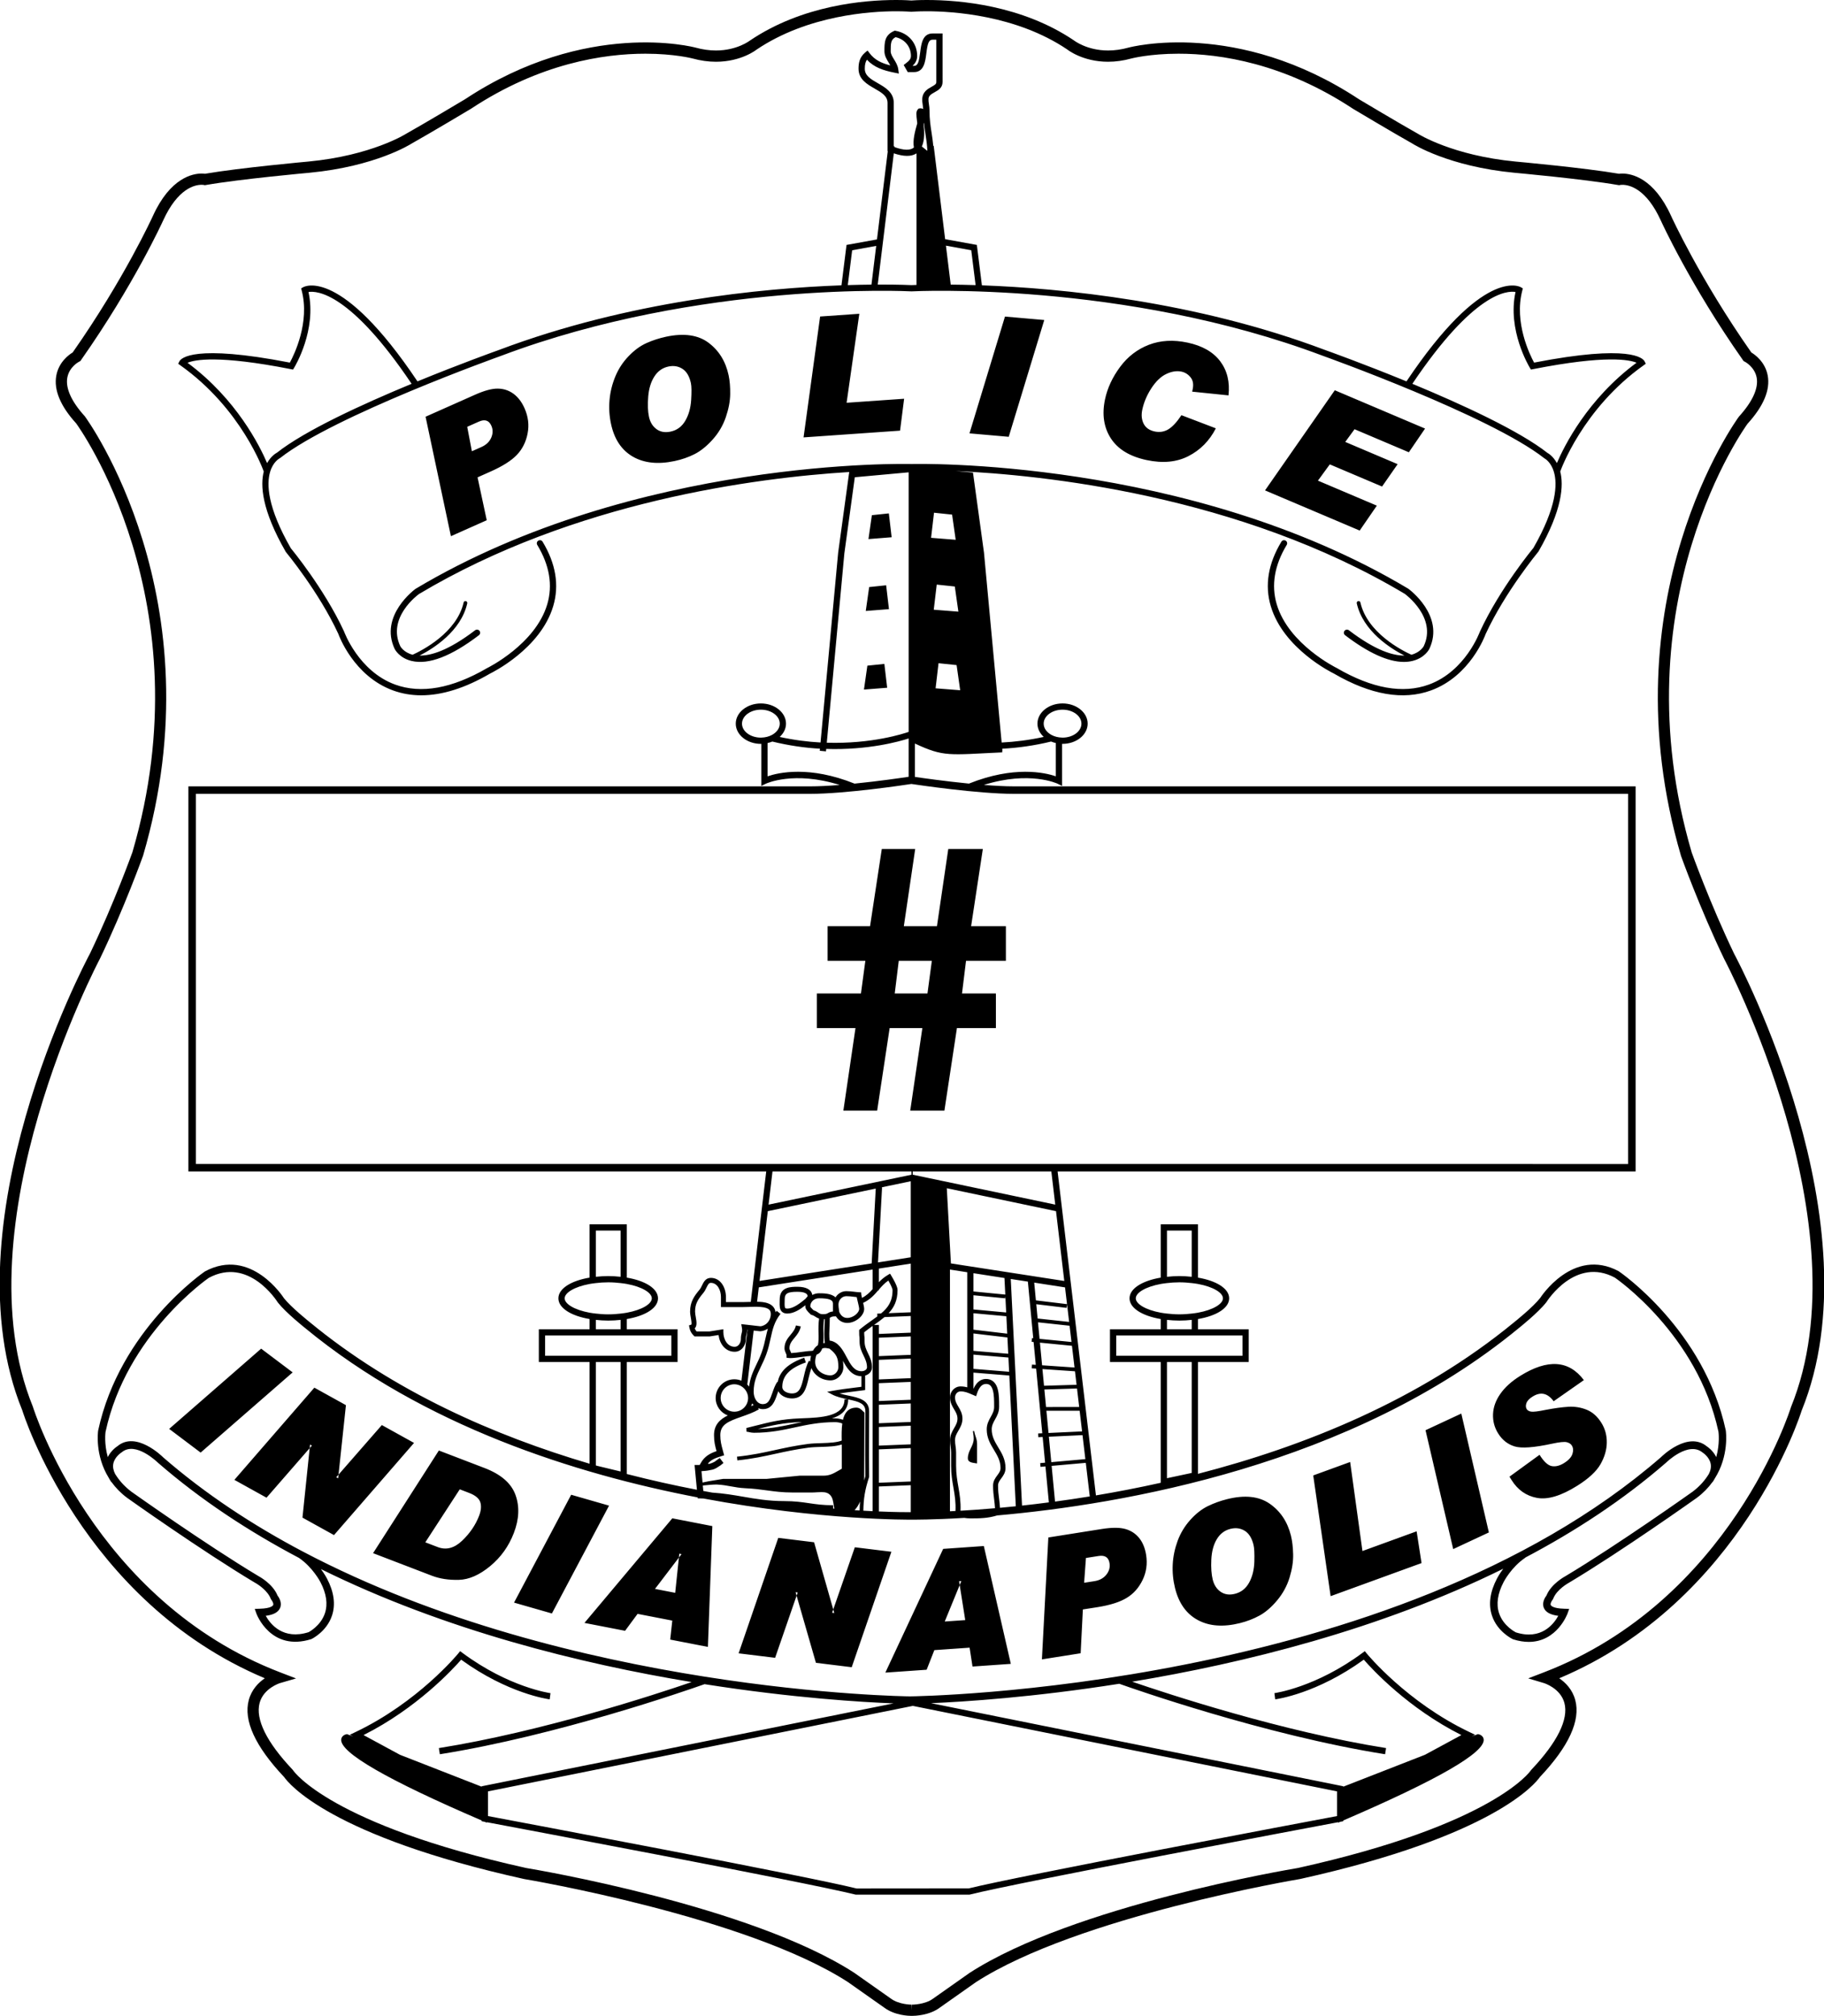 <?xml version="1.0" encoding="utf-8"?>
<!-- Generator: Adobe Illustrator 17.0.0, SVG Export Plug-In . SVG Version: 6.00 Build 0)  -->
<!DOCTYPE svg PUBLIC "-//W3C//DTD SVG 1.1//EN" "http://www.w3.org/Graphics/SVG/1.1/DTD/svg11.dtd">
<svg version="1.1" id="Layer_1" xmlns="http://www.w3.org/2000/svg" xmlns:xlink="http://www.w3.org/1999/xlink" x="0px" y="0px"
	 width="196.546px" height="217.209px" viewBox="0 0 196.546 217.209" enable-background="new 0 0 196.546 217.209"
	 xml:space="preserve">
<path d="M95.295,71.536l-1.831,0.189L93.096,74.3l2.501-0.196L95.295,71.536z M95.487,63.064l-1.829,0.192l-0.367,2.576l2.499-0.197
	L95.487,63.064z M95.778,55.319l-1.829,0.192l-0.368,2.576l2.499-0.199L95.778,55.319z M104.968,154.188l-0.133,0.018
	c0.012,0.121,0.027,0.222,0.043,0.316c0.024,0.155,0.045,0.288,0.045,0.478c0,0.414-0.15,0.72-0.31,1.044s-0.323,0.658-0.323,1.103
	c0,0.396,0.446,0.459,0.805,0.51l0.19,0.028v-2.111c0-0.328-0.079-0.563-0.163-0.812
	C105.065,154.588,105.004,154.41,104.968,154.188z M28.416,50.795l0.01-0.003c-0.385,1.475-0.244,4.134,2.371,8.677
	c0.036,0.043,3.568,4.306,5.654,8.82c0.065,0.185,1.656,4.55,5.888,6.101c0.965,0.354,1.984,0.529,3.056,0.529
	c2.255,0,4.734-0.781,7.401-2.335c0.222-0.107,5.453-2.682,6.817-7.276c0.666-2.246,0.281-4.581-1.146-6.94
	c-0.096-0.16-0.304-0.21-0.461-0.113c-0.159,0.096-0.21,0.302-0.113,0.461c1.323,2.189,1.686,4.343,1.076,6.398
	c-1.276,4.309-6.415,6.841-6.489,6.878c-3.773,2.196-7.104,2.79-9.905,1.77c-3.934-1.438-5.477-5.654-5.503-5.725
	c-2.135-4.623-5.72-8.949-5.726-8.949c-2.561-4.459-2.63-6.95-2.237-8.255c0.329-1.091,0.994-1.434,1.083-1.486
	c5.781-4.553,23.64-10.948,23.826-11.014c21.455-8.089,43.945-6.952,44.207-6.938c0.23-0.012,22.854-1.15,44.309,6.94
	c0.18,0.064,18.042,6.459,23.881,11.05c0.028,0.015,0.693,0.357,1.021,1.448c0.394,1.305,0.324,3.796-2.203,8.207
	c-0.036,0.043-3.621,4.371-5.769,9.025c-0.016,0.042-1.548,4.25-5.485,5.693c-2.8,1.025-6.137,0.433-9.937-1.779
	c-0.052-0.024-5.188-2.55-6.468-6.863c-0.61-2.057-0.248-4.21,1.075-6.4c0.097-0.159,0.046-0.365-0.113-0.461
	c-0.159-0.097-0.365-0.047-0.461,0.113c-1.426,2.359-1.812,4.694-1.145,6.939c1.363,4.596,6.597,7.17,6.796,7.265
	c3.959,2.306,7.489,2.916,10.482,1.817c4.232-1.551,5.822-5.915,5.876-6.071c2.099-4.543,5.628-8.806,5.696-8.896
	c2.583-4.495,2.723-7.151,2.34-8.627l0.007,0.002c0.023-0.067,2.372-6.739,8.979-11.434l0.235-0.167l-0.129-0.257
	c-0.166-0.333-1.523-1.882-11.907,0.132c-0.467-0.86-2.167-4.33-1.275-7.749l0.064-0.249l-0.223-0.127
	c-0.162-0.094-4.088-2.138-12.317,10.148c-4.62-1.896-8.457-3.271-8.792-3.39c-13.979-5.271-28.442-6.646-36.958-6.959l-0.544-4.353
	l-3.418-0.621l-1.233-10.06l-0.045,0.006c-0.045-0.501-0.112-0.953-0.179-1.389c-0.116-0.745-0.226-1.447-0.226-2.415
	c0-0.238-0.032-0.467-0.064-0.685c-0.069-0.468-0.096-0.724,0.117-0.947c0.135-0.141,0.316-0.242,0.509-0.349
	c0.376-0.208,0.844-0.468,0.844-1.094V3.607h-1.085c-1.072,0-1.213,1.131-1.326,2.039c-0.128,1.023-0.248,1.451-0.66,1.451h-0.159
	c0.281-0.269,0.495-0.6,0.495-1.069c0-1.37-0.929-2.457-2.312-2.706l-0.103-0.019l-0.096,0.043c-1.017,0.46-1.017,1.255-1.017,2.176
	c0,0.48,0.243,0.875,0.458,1.224c0.063,0.102,0.124,0.202,0.178,0.301c-0.959-0.24-1.688-0.589-2.242-1.321l-0.214-0.283
	l-0.271,0.229c-0.616,0.521-0.699,1.169-0.699,1.735c0,1.14,0.92,1.668,1.731,2.134c0.747,0.429,1.393,0.799,1.393,1.548v5.195
	l0.026,0.011l-1.164,9.502l-3.281,0.595l-0.545,4.351c-8.483,0.311-22.9,1.684-36.888,6.958c-0.338,0.121-4.18,1.497-8.8,3.392
	c-8.229-12.286-12.148-10.241-12.312-10.148l-0.223,0.127l0.064,0.249c0.888,3.413-0.813,6.888-1.279,7.749
	c-10.381-2.016-11.738-0.465-11.905-0.132L19.2,39.196l0.235,0.167C26.048,44.057,28.394,50.729,28.416,50.795z M163.306,31.463
	c-0.898,4.084,1.438,7.989,1.54,8.158l0.122,0.2l0.229-0.045c7.896-1.553,10.421-1.003,11.148-0.691
	c-5.28,3.901-7.805,8.994-8.581,10.812c-0.434-0.785-0.983-1.079-0.995-1.079c-0.001,0-0.001,0,0,0.001
	c-3.056-2.408-9.247-5.253-14.58-7.464C158.818,31.498,162.402,31.302,163.306,31.463z M99.524,13.346L99.524,13.346
	c0.011-0.041,0.022-0.082,0.033-0.121c0.044,0.431,0.105,0.822,0.165,1.206c0.091,0.583,0.175,1.147,0.208,1.825l-0.595-0.468
	C99.633,15.117,99.62,14.236,99.524,13.346z M104.657,26.965l0.47,3.756c-0.987-0.031-1.885-0.048-2.683-0.055l-0.515-4.197
	L104.657,26.965z M94.58,8.958c-0.747-0.429-1.394-0.8-1.394-1.551c0-0.434,0.067-0.733,0.231-0.972
	c0.759,0.816,1.749,1.157,2.977,1.399l0.461,0.091L96.792,7.46c-0.056-0.413-0.27-0.76-0.458-1.066
	c-0.192-0.313-0.358-0.582-0.358-0.872c0-0.899,0.027-1.256,0.528-1.518c0.994,0.223,1.654,1.024,1.654,2.023
	c0,0.29-0.138,0.491-0.546,0.797l-0.236,0.178l0.438,0.766h0.68c1.072,0,1.213-1.131,1.326-2.039
	c0.128-1.023,0.248-1.451,0.66-1.451h0.413v4.56c0,0.211-0.129,0.302-0.498,0.506c-0.217,0.121-0.464,0.257-0.67,0.473
	c-0.447,0.472-0.366,1.023-0.295,1.509c0.021,0.136,0.041,0.277,0.052,0.422c-0.082-0.051-0.179-0.078-0.285-0.078l-0.212,0.027
	l-0.101,0.113c-0.191,0.216-0.151,0.565-0.069,1.259l0.025,0.221l-0.008,0.028c-0.226,0.806-0.502,1.792-0.353,2.575
	c-0.386,0.336-1.097,0.312-2.086-0.041l0.009-0.076l-0.094-0.012v-4.676C96.31,9.951,95.391,9.423,94.58,8.958z M96.312,16.523
	c1.067,0.355,1.876,0.369,2.433,0.011c0.004,0.006,0.011,0.01,0.015,0.016v14.151c-0.327,0.011-0.519,0.02-0.535,0.021
	c-0.054-0.003-1.381-0.07-3.644-0.061L96.312,16.523z M91.825,26.965l2.59-0.47l-0.511,4.171c-0.764,0.008-1.616,0.024-2.55,0.053
	L91.825,26.965z M31.346,39.776l0.23,0.045l0.122-0.2c0.102-0.168,2.44-4.073,1.544-8.156c0.909-0.151,4.504,0.064,11.111,9.89
	c-5.323,2.205-11.49,5.038-14.513,7.424c-0.03,0.015-0.609,0.31-1.058,1.12c-0.775-1.816-3.296-6.906-8.573-10.808
	C20.966,38.764,23.514,38.234,31.346,39.776z M186.858,102.758c-2.593-5.401-4.557-10.874-4.565-10.896
	c-7.928-27.05,5.909-46.058,6.013-46.201c1.731-1.903,2.464-3.654,2.174-5.203c-0.271-1.455-1.364-2.238-1.766-2.482
	c-5.56-7.935-8.621-14.656-8.651-14.725c-1.87-4.107-4.286-4.55-5.239-4.55c-0.154,0-0.278,0.011-0.365,0.023
	c-3.744-0.645-11.078-1.31-11.149-1.316c-6.784-0.647-10.461-2.957-10.528-2.998c-1.951-1.093-6.308-3.694-6.328-3.706
	c-13.13-8.677-24.655-5.628-24.866-5.571c-0.738,0.204-1.475,0.307-2.187,0.307c-2.276,0-3.646-1.06-3.698-1.1
	C110.096,0.564,103.381,0,99.877,0c-0.903,0-1.497,0.04-1.673,0.053C98.031,0.04,97.445,0,96.553,0
	c-3.46,0-10.103,0.564-15.744,4.37c-0.014,0.01-1.383,1.07-3.659,1.07c-0.712,0-1.448-0.103-2.19-0.308
	c-0.202-0.054-11.746-3.096-24.843,5.557c-0.043,0.026-4.396,2.627-6.379,3.739c-0.037,0.023-3.714,2.333-10.496,2.979
	c-0.074,0.006-7.409,0.672-11.153,1.316c-0.087-0.012-0.212-0.023-0.366-0.023c-0.952,0-3.369,0.443-5.239,4.552
	c-0.03,0.067-3.09,6.789-8.651,14.724c-0.401,0.243-1.493,1.026-1.764,2.481c-0.29,1.549,0.441,3.3,2.135,5.158
	c0.141,0.189,13.979,19.197,6.064,46.213c-0.02,0.055-1.986,5.528-4.567,10.906c-0.634,1.185-15.427,29.252-7.303,49.219
	c0.063,0.21,6.44,20.595,26.138,28.879c-0.673,0.459-1.416,1.199-1.725,2.336c-0.598,2.204,0.684,5.001,3.811,8.313
	c0.467,0.673,4.952,6.353,25.859,10.984c0.238,0.039,23.938,4.028,34.886,11.099l3.93,2.768c1.128,0.835,2.637,0.878,2.937,0.878
	c0.001,0,0.001,0,0.002,0h0.023c0.302,0,1.861-0.042,2.981-0.87l3.919-2.762c10.972-7.084,34.673-11.073,34.943-11.118
	c20.874-4.626,25.357-10.306,25.824-10.979c3.128-3.312,4.411-6.108,3.813-8.313c-0.308-1.136-1.051-1.876-1.724-2.335
	c19.695-8.284,26.071-28.668,26.117-28.826C202.273,131.987,187.48,103.919,186.858,102.758z M192.992,151.604
	c-0.063,0.208-6.53,20.887-26.665,28.604l-1.655,0.636l1.701,0.509c0.018,0.005,1.775,0.548,2.201,2.143
	c0.468,1.753-0.764,4.239-3.561,7.191l-0.071,0.09c-0.037,0.058-4.013,5.829-25.07,10.496c-0.982,0.163-24.187,4.068-35.391,11.304
	l-3.95,2.783c-0.858,0.634-2.216,0.642-2.273,0.642v0.604L98.228,216c-0.055,0-1.356-0.008-2.225-0.649l-3.961-2.789
	c-11.179-7.222-34.383-11.127-35.333-11.284c-21.093-4.673-25.068-10.444-25.103-10.497l-0.073-0.095
	c-2.796-2.952-4.027-5.438-3.559-7.191c0.426-1.595,2.184-2.138,2.199-2.142l1.728-0.502l-1.68-0.644
	c-20.118-7.71-26.604-28.396-26.686-28.656c-7.927-19.491,7.079-47.961,7.243-48.27c2.62-5.46,4.607-10.99,4.638-11.079
	c8.102-27.65-6.1-47.116-6.282-47.355c-1.436-1.578-2.086-3.015-1.881-4.153c0.209-1.161,1.226-1.697,1.266-1.718l0.137-0.068
	l0.087-0.125c5.68-8.082,8.811-14.963,8.841-15.03c1.579-3.468,3.42-3.842,4.138-3.842c0.132,0,0.216,0.013,0.23,0.016l0.121,0.028
	l0.122-0.021c3.661-0.642,11.08-1.314,11.158-1.321c7.104-0.678,10.88-3.065,11.006-3.147c1.966-1.101,6.334-3.71,6.4-3.751
	c7.419-4.9,14.311-5.929,18.785-5.929c3.134,0,5.081,0.511,5.096,0.516c0.844,0.232,1.688,0.351,2.509,0.351
	c2.725,0,4.348-1.282,4.374-1.306c5.535-3.731,12.354-4.134,15.029-4.134c0.993,0,1.592,0.052,1.598,0.053l0.054,0.004l0.053-0.004
	c0.006,0,0.614-0.053,1.62-0.053c2.71,0,9.609,0.403,15.106,4.104c0.067,0.054,1.691,1.336,4.415,1.336
	c0.821,0,1.665-0.118,2.505-0.35c0.019-0.005,1.967-0.517,5.1-0.517c4.475,0,11.365,1.029,18.805,5.944
	c0.044,0.026,4.415,2.636,6.349,3.718c0.157,0.102,3.935,2.489,11.039,3.167c0.075,0.007,7.493,0.68,11.154,1.321l0.122,0.018
	l0.112-0.022c0.022-0.005,0.107-0.018,0.238-0.018c0.719,0,2.56,0.375,4.138,3.841c0.03,0.068,3.162,6.95,8.841,15.032l0.088,0.125
	l0.137,0.068c0.011,0.005,1.05,0.554,1.265,1.704c0.213,1.141-0.438,2.582-1.917,4.213c-0.145,0.193-14.346,19.659-6.23,47.343
	c0.02,0.056,2.004,5.585,4.637,11.069C185.932,103.59,200.941,132.052,192.992,151.604z M174.427,136.975
	c-4.926-2.646-8.446,2.853-8.458,2.874c-0.788,1.009-2.778,2.596-2.805,2.616c-10.246,8.455-22.773,13.423-34.078,16.341v-12.051
	h5.469v-3.527h-5.469v-1.101c2.006-0.341,3.363-1.185,3.363-2.232s-1.357-1.891-3.363-2.232v-5.741h-4.012v5.741
	c-2.005,0.341-3.36,1.185-3.36,2.232s1.356,1.89,3.36,2.231v1.102h-5.469v3.527h5.469v13.015c-2.42,0.54-4.759,0.987-6.981,1.36
	l-4.13-34.904h62.282V84.73h-66.972c-0.965,0-2.096-0.062-3.258-0.154c4.927-1.548,7.911-0.149,7.943-0.132l0.484,0.236v-4.534
	c0.018,0,0.035,0.004,0.054,0.004c1.492,0,2.706-0.977,2.706-2.178c0-1.2-1.214-2.177-2.706-2.177s-2.706,0.977-2.706,2.177
	c0,0.549,0.262,1.046,0.681,1.429c-1.587,0.348-3.113,0.533-4.537,0.606l-1.903-20.454l-1.186-8.628l-1.878-0.172
	c9.286,0.411,30.513,2.555,48.409,13.236c0.035,0.025,3.502,2.549,2.036,5.644c-0.003,0.007-0.362,0.666-1.328,0.915
	c-1.034-0.47-4.752-2.365-5.493-5.627c-0.024-0.107-0.13-0.181-0.241-0.151c-0.108,0.024-0.177,0.133-0.151,0.241
	c0.682,3.003,3.631,4.858,5.132,5.625c-1.207,0.016-3.104-0.531-5.982-2.726c-0.147-0.112-0.358-0.084-0.471,0.063
	c-0.113,0.147-0.085,0.358,0.063,0.471c2.508,1.913,4.632,2.878,6.333,2.878c0.315,0,0.616-0.033,0.901-0.1
	c1.335-0.309,1.817-1.247,1.841-1.294c1.706-3.604-2.21-6.456-2.273-6.499C128.02,49.266,98.498,49.983,98.216,49.996
	c-0.294-0.013-29.688-0.729-53.435,13.448c-0.04,0.028-3.958,2.881-2.247,6.491c0.021,0.04,0.503,0.979,1.838,1.287
	c1.823,0.426,4.263-0.511,7.234-2.778c0.147-0.112,0.176-0.323,0.063-0.471c-0.111-0.146-0.322-0.175-0.471-0.063
	c-2.884,2.201-4.782,2.747-5.987,2.728c1.501-0.766,4.456-2.621,5.138-5.626c0.025-0.108-0.043-0.217-0.151-0.241
	c-0.114-0.029-0.218,0.044-0.241,0.151c-0.74,3.257-4.455,5.153-5.493,5.626C43.5,70.3,43.15,69.66,43.139,69.641
	c-1.467-3.095,1.89-5.548,2.01-5.636c16.733-9.99,36.309-12.52,46.359-13.145l-1.192,8.69l-1.899,20.453
	c-1.378-0.076-2.857-0.26-4.404-0.599c0.42-0.384,0.683-0.881,0.683-1.431c0-1.2-1.215-2.177-2.708-2.177
	c-1.492,0-2.706,0.977-2.706,2.177c0,1.201,1.214,2.178,2.706,2.178c0.017,0,0.033-0.004,0.05-0.004l0.001,4.533l0.483-0.236
	c0.031-0.017,3.022-1.417,7.956,0.135c-1.138,0.091-2.249,0.151-3.203,0.151H20.301v41.496h62.263L80.9,140.278
	c-0.06,0.002-0.12,0.002-0.18,0.004c-0.226,0.008-0.447,0.016-0.654,0.016h-1.842v-0.546c0-0.999-0.568-2.061-1.622-2.061
	c-0.563,0-0.781,0.449-0.956,0.811c-0.079,0.163-0.161,0.332-0.267,0.461c-0.576,0.69-1.017,1.303-1.017,2.36
	c0,0.221,0.043,0.462,0.085,0.694c0.037,0.207,0.124,0.693,0.029,0.721l-0.23,0.068l0.042,0.237
	c0.063,0.351,0.199,0.605,0.471,0.878L74.838,144l1.645-0.003l0.947-0.148c0.111,0.923,0.712,1.803,1.738,1.803
	c0.742,0,1.202-0.707,1.202-1.362c0-0.252,0.036-0.391,0.07-0.524c0.035-0.135,0.071-0.272,0.066-0.481
	c0.014,0.002,0.023,0.003,0.036,0.004l-0.649,5.48c-0.236-0.097-0.493-0.152-0.763-0.152c-1.11,0-2.014,0.904-2.014,2.017
	c0,0.862,0.547,1.593,1.309,1.88c-0.836,0.408-1.485,0.991-1.485,2.121c0,0.704,0.112,1.145,0.27,1.726
	c-0.698,0.238-1.305,0.552-1.721,1.321l-0.089,0.165c-0.061,0.002-0.122,0.002-0.186,0.002h-0.369l0.253,2.673
	c-2.425-0.469-4.958-1.029-7.555-1.698v-12.069h5.469v-3.527h-5.469v-1.102c2.005-0.341,3.361-1.185,3.361-2.232
	s-1.356-1.891-3.361-2.232v-5.741h-4.012v5.741c-2.005,0.341-3.36,1.185-3.36,2.232s1.356,1.89,3.36,2.231v1.102h-5.468v3.527h5.468
	v10.961c-10.221-3.016-21.085-7.769-30.158-15.256c-0.02-0.016-2.008-1.604-2.774-2.577c-0.035-0.056-3.55-5.562-8.517-2.887
	c-0.091,0.062-9.167,6.278-11.505,17.144c-0.02,0.137-0.359,2.658,1.136,5.088c0.084,0.159,0.177,0.317,0.292,0.477l0.013-0.01
	c0.426,0.59,0.971,1.164,1.666,1.687c0.08,0.057,8.027,5.708,13.794,9.158c0.364,0.191,1.378,0.875,1.695,1.724l0.072,0.123
	c0.074,0.085,0.265,0.389,0.191,0.555c-0.026,0.061-0.22,0.362-1.431,0.399l-0.555,0.018l0.188,0.522
	c0.015,0.041,1.54,4.115,5.913,2.732c0.067-0.032,1.645-0.801,2.223-2.531c0.401-1.2,0.219-2.545-0.538-3.992
	c-0.018-0.035-0.24-0.463-0.655-1.021c13.369,6.607,28.062,10.211,39.944,12.174c-4.01,1.375-16.126,5.345-27.234,7.113l0.105,0.664
	c12.675-2.018,26.655-6.889,28.524-7.551c9.554,1.505,17.101,1.944,20.369,2.071l-44.114,8.877l-0.27,0.054v0.045l-8.801-3.435
	l-3.929-2.127c5.737-2.884,9.605-7.076,10.519-8.124c5.052,3.663,9.356,4.251,9.54,4.274l0.086-0.666
	c-0.044-0.006-4.469-0.616-9.479-4.334l-0.259-0.192l-0.202,0.25c-0.042,0.053-4.309,5.25-11.083,8.473l-0.597,0.284l0.352,0.19
	l-0.608-0.237l-0.054-0.021l-0.057,0.011c-0.191,0.037-0.525,0.196-0.564,0.557c-0.152,1.415,4.945,4.356,15.137,8.738v0.083
	l0.274,0.051c0.005,0.001,0.041,0.008,0.06,0.011l0.215,0.092v-0.052c3.144,0.591,34.308,6.454,39.763,7.806h12.249l0.04-0.01
	c5.381-1.343,36.554-7.207,39.687-7.796v0.052l0.217-0.093c0.017-0.003,0.052-0.01,0.057-0.011l0.274-0.051v-0.082
	c10.191-4.382,15.288-7.323,15.135-8.738c-0.039-0.361-0.373-0.521-0.564-0.558l-0.057-0.011l-0.653,0.255l0.345-0.187l-0.597-0.284
	c-6.768-3.22-11.038-8.42-11.08-8.473l-0.202-0.249l-0.259,0.191c-5.016,3.718-9.44,4.328-9.484,4.334l0.086,0.666
	c0.184-0.023,4.487-0.611,9.545-4.275c0.914,1.049,4.779,5.241,10.517,8.125l-3.924,2.124l-8.807,3.438v-0.046l-44.418-8.951
	c3.556-0.152,10.998-0.626,20.284-2.092c1.248,0.446,15.63,5.522,28.644,7.593l0.105-0.664c-11.223-1.786-23.474-5.819-27.357-7.154
	c11.938-1.976,26.639-5.587,39.985-12.169c-0.433,0.577-0.66,1.02-0.677,1.054c-0.759,1.451-0.94,2.796-0.54,3.996
	c0.577,1.73,2.156,2.499,2.274,2.552c0.62,0.196,1.184,0.28,1.691,0.28c3.036,0,4.154-2.998,4.167-3.033l0.188-0.522l-0.555-0.018
	c-1.21-0.037-1.404-0.338-1.432-0.398c-0.072-0.161,0.103-0.45,0.191-0.556l0.072-0.122c0.381-1.019,1.683-1.718,1.715-1.735
	c5.748-3.439,13.695-9.091,13.783-9.153c0.692-0.521,1.235-1.093,1.66-1.68l0.011,0.008c0.095-0.131,0.167-0.262,0.241-0.392
	c1.555-2.455,1.21-5.039,1.186-5.198C183.629,143.275,174.553,137.058,174.427,136.975z M120.278,143.9h4.797h0.672h2.668h0.672
	h4.797v2.184h-4.797h-0.672h-2.668h-0.672h-4.797V143.9z M125.075,138.347c0.212-0.039,0.44-0.068,0.672-0.095
	c0.42-0.049,0.859-0.083,1.334-0.083s0.914,0.035,1.334,0.083c0.232,0.027,0.459,0.055,0.672,0.094
	c1.647,0.303,2.691,0.949,2.691,1.548s-1.045,1.245-2.691,1.548c-0.212,0.039-0.44,0.068-0.672,0.094
	c-0.42,0.048-0.859,0.083-1.334,0.083s-0.914-0.035-1.334-0.083c-0.232-0.027-0.459-0.055-0.672-0.095
	c-1.645-0.303-2.688-0.949-2.688-1.548S123.43,138.651,125.075,138.347z M125.747,132.594h2.668v4.98
	c-0.426-0.045-0.867-0.077-1.334-0.077s-0.908,0.031-1.334,0.077C125.747,137.574,125.747,132.594,125.747,132.594z
	 M125.747,142.216c0.426,0.045,0.867,0.077,1.334,0.077s0.908-0.031,1.334-0.077v1.012h-2.668
	C125.747,143.228,125.747,142.216,125.747,142.216z M128.415,146.755v11.953l-2.668,0.569v-12.522H128.415z M91.398,150.783
	c1.148,0.24,1.853,0.436,1.853,1.284c0,0.964-0.004,1.781-0.008,2.554c-0.006,1.442-0.012,2.689,0.007,4.455
	c-0.051,0.159-0.095,0.306-0.138,0.454c0.002-0.083,0.011-0.166,0.011-0.249c0-1.374,0.007-2.44,0.014-3.507
	s0.015-2.133,0.015-3.508v-0.061l-0.046-0.041c-0.047-0.04-0.091-0.083-0.134-0.126c-0.175-0.172-0.372-0.366-0.699-0.366
	c-0.405,0-0.736,0.128-0.983,0.381c-0.226,0.23-0.366,0.554-0.456,0.926c-0.269-0.095-0.566-0.149-0.866-0.149
	c-0.108,0-0.216,0.001-0.321,0.003C90.65,152.518,91.392,151.927,91.398,150.783z M92.931,160.194
	c-0.04,0.364-0.102,0.726-0.2,1.066C92.829,160.919,92.89,160.558,92.931,160.194z M92.674,161.792
	c-0.025,0.307-0.04,0.621-0.047,0.96c-0.178-0.011-0.358-0.022-0.543-0.034C92.328,162.466,92.523,162.153,92.674,161.792z
	 M93.643,159.169l0.011-0.031l-0.001-0.033c-0.019-1.78-0.013-3.032-0.007-4.483c0.004-0.772,0.007-1.59,0.007-2.555
	c0-1.226-1.117-1.459-2.198-1.685c-0.332-0.069-0.671-0.14-0.989-0.237c0.558-0.088,1.029-0.146,1.552-0.211
	c0.313-0.038,0.646-0.08,1.03-0.131l0.175-0.023v-1.557c0.405-0.124,0.741-0.437,0.741-0.894c0-0.621-0.217-1.071-0.428-1.508
	c-0.191-0.397-0.373-0.773-0.373-1.27c0-0.444-0.013-0.523-0.024-0.603c-0.009-0.061-0.018-0.121-0.019-0.396
	c0.309-0.251,0.612-0.47,0.911-0.682v19.958c-0.319-0.016-0.651-0.033-1.001-0.053C93.053,161.517,93.179,160.595,93.643,159.169z
	 M87.305,146.694l-0.137-0.074c-0.283,0.523-0.42,1.123-0.553,1.703c-0.266,1.162-0.456,1.82-1.273,1.82
	c-0.435,0-1.046-0.219-1.046-0.704c0-1.191,0.807-2.029,2.538-2.637l-0.178-0.508c-1.711,0.601-2.649,1.467-2.854,2.636
	l-0.051-0.034c-0.24,0.365-0.382,0.775-0.52,1.171c-0.271,0.783-0.452,1.227-1.029,1.227c-0.644,0-0.991-0.688-0.991-1.334
	c0-1.082,0.351-1.81,0.756-2.652c0.203-0.421,0.413-0.855,0.603-1.376c0.23-0.634,0.354-1.199,0.473-1.746
	c0.205-0.938,0.381-1.75,1.061-2.62l-0.424-0.33c-0.044,0.056-0.069,0.11-0.109,0.166c-0.133-1.057-1.34-1.133-1.991-1.137
	l0.184-1.551l12.268-1.921v2.11c-0.321,0.365-0.667,0.698-1.148,0.944c-0.035-0.151-0.065-0.29-0.072-0.366l-0.021-0.23
	l-0.231-0.014c-0.212-0.012-0.388-0.033-0.559-0.055c-0.24-0.029-0.488-0.06-0.803-0.06c-0.491,0-0.921,0.269-1.167,0.67
	c-0.44-0.438-1.331-0.442-1.781-0.442c-0.266,0-0.51,0.07-0.723,0.184c-0.081-0.557-0.632-0.884-1.582-0.884
	c-0.722,0-1.929,0-1.929,1.362l-0.004,0.254c-0.01,0.412-0.02,0.802,0.228,1.054c0.138,0.143,0.336,0.214,0.587,0.214
	c0.714,0,1.383-0.444,1.964-0.897c-0.004,0.042-0.013,0.082-0.013,0.126c0,0.316,0.303,0.604,0.503,0.792l0.11,0.107l0.068,0.019
	c0.189,0.051,0.301,0.125,0.418,0.203c0.106,0.07,0.226,0.143,0.384,0.194c-0.072,0.51-0.074,1.033-0.061,1.545
	c0.012,0.494,0.016,0.959-0.062,1.312c-0.22,0.146-0.397,0.353-0.531,0.597c-0.076,0.016-0.15,0.033-0.245,0.033
	c-0.21,0-0.566,0.049-0.979,0.104c-0.384,0.053-0.842,0.115-1.131,0.125c-0.026-0.086-0.062-0.163-0.095-0.236
	c-0.047-0.104-0.088-0.195-0.088-0.282c0-0.471,0.249-0.771,0.537-1.118c0.271-0.325,0.576-0.694,0.682-1.239l-0.527-0.102
	c-0.079,0.409-0.316,0.695-0.567,0.998c-0.311,0.373-0.661,0.797-0.661,1.461c0,0.202,0.071,0.362,0.135,0.503
	c0.047,0.104,0.088,0.193,0.088,0.278v0.237l0.235,0.029c0.052,0.007,0.112,0.01,0.18,0.01c0.324,0,0.812-0.066,1.285-0.131
	c0.36-0.05,0.734-0.101,0.907-0.101c0.008,0,0.014-0.003,0.023-0.004C87.337,146.295,87.309,146.495,87.305,146.694z
	 M79.132,149.154c0.253,0,0.487,0.07,0.696,0.182c0.258,0.139,0.468,0.35,0.605,0.608c0.11,0.207,0.179,0.439,0.179,0.689
	c0,0.814-0.664,1.477-1.479,1.477c-0.814,0-1.477-0.662-1.477-1.477C77.656,149.818,78.318,149.154,79.132,149.154z M81.053,151.215
	c0.045,0.063,0.097,0.119,0.149,0.175c-0.087,0.045-0.177,0.085-0.266,0.126C80.984,151.419,81.021,151.319,81.053,151.215z
	 M79.874,142.675l0.064,0.354c0.057,0.313,0.027,0.429-0.018,0.603c-0.039,0.151-0.088,0.339-0.088,0.659
	c0,0.396-0.254,0.825-0.665,0.825c-0.792,0-1.22-0.813-1.22-1.577v-0.314l-1.508,0.24h-1.375c-0.099-0.111-0.161-0.215-0.203-0.337
	c0.283-0.259,0.19-0.774,0.113-1.204c-0.037-0.21-0.076-0.427-0.076-0.6c0-0.81,0.275-1.276,0.893-2.018
	c0.148-0.18,0.249-0.387,0.337-0.569c0.179-0.368,0.266-0.508,0.473-0.508c0.704,0,1.085,0.785,1.085,1.523v1.083h2.379
	c0.213,0,0.44-0.008,0.674-0.016c0.032-0.001,0.064-0.001,0.096-0.002c0.206-0.007,0.414-0.014,0.618-0.014
	c0.022,0,0.039,0.002,0.06,0.002c1.275,0.01,1.545,0.317,1.545,0.778c0,0.707-0.509,1.275-1.134,1.324
	c-0.273-0.029-0.468-0.052-0.651-0.074c-0.063-0.008-0.131-0.016-0.192-0.023c-0.145-0.017-0.302-0.035-0.476-0.055
	c-0.114-0.013-0.228-0.026-0.374-0.042L79.874,142.675z M94.974,127.94l3.165-0.663v8.194l-3.531,0.553l0.439-8.08L94.974,127.94z
	 M95.308,141.916l2.832-0.116v1.793l-3.437,0.139v-0.973h-0.514c0.022-0.016,0.046-0.033,0.068-0.049
	C94.63,142.445,94.985,142.189,95.308,141.916z M94.703,136.689l3.437-0.538v5.247l-2.387,0.098
	c0.576-0.609,0.962-1.351,0.962-2.485c0-0.108,0-0.438-0.668-1.546l-0.138-0.228l-0.229,0.135c-0.403,0.236-0.708,0.506-0.978,0.785
	L94.703,136.689L94.703,136.689z M94.703,144.135l3.437-0.139v1.986l-3.437,0.14V144.135z M94.703,146.525l3.437-0.14v2.112
	l-3.437,0.138V146.525z M94.703,149.038l3.437-0.138v1.921l-3.437,0.139V149.038z M94.703,151.362l3.437-0.139v1.993l-3.437,0.139
	V151.362z M94.703,153.758l3.437-0.139v2.007l-3.437,0.14V153.758z M94.703,156.169l3.437-0.14v3.598l-3.437,0.139V156.169z
	 M92.582,141.039c0,0.405-0.644,0.969-1.276,0.969c-0.394,0-0.687-0.219-0.873-0.651c-0.012-0.117-0.026-0.216-0.04-0.31
	c-0.022-0.149-0.043-0.285-0.043-0.482c0-0.498,0.381-0.903,0.849-0.903c0.282,0,0.503,0.027,0.736,0.056
	c0.121,0.016,0.243,0.03,0.378,0.042c0.027,0.135,0.066,0.296,0.108,0.471C92.492,140.526,92.582,140.896,92.582,141.039z
	 M88.875,144.708c-0.056,0-0.105,0.014-0.158,0.02c0.035-0.345,0.03-0.724,0.02-1.118c-0.013-0.496-0.013-1.001,0.057-1.475
	c0.027-0.001,0.054-0.002,0.078-0.004c-0.003,0.298-0.014,0.568-0.025,0.818C88.823,143.493,88.8,144.008,88.875,144.708z
	 M89.211,141.489c-0.11,0.064-0.197,0.116-0.539,0.116c-0.246,0-0.341-0.063-0.497-0.167c-0.123-0.082-0.273-0.183-0.509-0.256
	l-0.017-0.016c-0.08-0.076-0.324-0.308-0.335-0.402c0-0.49,0.41-0.875,0.935-0.875c1.068,0,1.505,0.162,1.505,0.561v0.861
	C89.491,141.337,89.353,141.406,89.211,141.489z M86.9,139.82c-0.043,0.046-0.088,0.093-0.126,0.146
	c-0.573,0.464-1.282,1.033-1.947,1.033c-0.069,0-0.161-0.009-0.203-0.052c-0.088-0.091-0.081-0.396-0.074-0.666l0.004-0.267
	c0-0.647,0.299-0.825,1.392-0.825c0.324,0,1.077,0.047,1.077,0.475C87.017,139.696,86.941,139.777,86.9,139.82z M87.984,145.973
	c0.129-0.057,0.251-0.123,0.346-0.22c0.122-0.125,0.205-0.28,0.268-0.451c0.09-0.034,0.185-0.058,0.29-0.058
	c0.121,0,0.214,0.02,0.313,0.04c0.057,0.011,0.115,0.022,0.18,0.032c0.774,0.612,0.955,1.001,0.955,2.006
	c0,0.458-0.403,0.875-0.847,0.875c-0.794,0-1.65-0.554-1.65-1.448C87.838,146.482,87.889,146.211,87.984,145.973z M89.389,144.442
	c-0.046-0.554-0.026-0.981-0.005-1.468c0.013-0.298,0.028-0.614,0.028-0.983c0.024-0.013,0.048-0.024,0.072-0.038
	c0.11-0.064,0.197-0.116,0.539-0.116h0.055c0.373,0.607,0.913,0.708,1.228,0.708c0.881,0,1.813-0.773,1.813-1.506
	c0-0.152-0.051-0.393-0.111-0.654c0.736-0.343,1.191-0.846,1.617-1.341c0.005-0.006,0.01-0.011,0.015-0.017h0.063v-0.07
	c0.294-0.341,0.6-0.686,1.022-0.978c0.429,0.745,0.452,0.987,0.452,1.031c0,1.21-0.488,1.891-1.241,2.518l-0.409,0.017l0.011,0.296
	c-0.188,0.14-0.384,0.281-0.594,0.43c-0.408,0.289-0.831,0.588-1.267,0.948l-0.098,0.081v0.126c0,0.444,0.013,0.523,0.024,0.603
	c0.011,0.068,0.02,0.138,0.02,0.523c0,0.619,0.217,1.068,0.427,1.504c0.192,0.398,0.374,0.775,0.374,1.273
	c0,0.262-0.3,0.418-0.59,0.418c-0.797,0-1.173-0.704-1.608-1.519C90.81,145.449,90.341,144.572,89.389,144.442z M94.703,160.168
	l3.437-0.139v2.907c-0.391,0.004-1.594,0.001-3.437-0.077V160.168z M102.363,136.795l1.861,0.288v12.402
	c-0.216-0.061-0.448-0.099-0.723-0.099c-0.623,0-1.129,0.531-1.129,1.185c0,0.546,0.232,0.937,0.438,1.282
	c0.195,0.327,0.363,0.609,0.363,1.007c0,0.399-0.169,0.689-0.364,1.024c-0.205,0.352-0.437,0.75-0.437,1.294
	c0,0.276,0.03,0.497,0.06,0.71c0.028,0.204,0.055,0.396,0.055,0.636v1.403c0,0.94,0.131,1.686,0.257,2.406
	c0.138,0.782,0.259,1.534,0.213,2.476c-0.204,0.011-0.402,0.02-0.594,0.029C102.363,162.838,102.363,136.795,102.363,136.795z
	 M108.421,141.417l-3.525-0.322v-1.534l3.415,0.332l0.022-0.23L108.421,141.417z M104.896,141.5l3.545,0.324l0.093,1.878
	l-3.638-0.43V141.5z M104.896,145.959l3.766,0.314l0.076,1.532l-3.842-0.311C104.896,147.494,104.896,145.959,104.896,145.959z
	 M104.896,145.554v-1.875l3.659,0.432l0.087,1.755L104.896,145.554z M108.236,137.705l0.089,1.785l-3.429-0.334v-1.969
	L108.236,137.705z M103.499,162.779c0.042-0.98-0.092-1.775-0.226-2.54c-0.122-0.697-0.249-1.419-0.249-2.313v-1.403
	c0-0.276-0.03-0.496-0.06-0.709c-0.028-0.204-0.055-0.396-0.055-0.637c0-0.399,0.169-0.688,0.364-1.023
	c0.204-0.352,0.437-0.75,0.437-1.295c0-0.546-0.232-0.937-0.438-1.282c-0.194-0.327-0.362-0.609-0.362-1.007
	c0-0.356,0.266-0.647,0.592-0.647c0.463,0,0.77,0.133,1.195,0.315l0.485,0.206l0.09-0.279c0.223-0.693,0.551-1.046,0.976-1.046
	c0.257,0,0.572,0.079,0.742,0.697c0.134,0.485,0.133,1.127,0.133,1.694v0.089c0,0.417-0.178,0.735-0.365,1.072
	c-0.203,0.364-0.433,0.776-0.433,1.334c0,0.934,0.397,1.592,0.783,2.228c0.362,0.601,0.705,1.167,0.705,1.95
	c0,0.312-0.162,0.531-0.35,0.785c-0.214,0.288-0.455,0.615-0.455,1.104c0,0.591,0.06,1.05,0.118,1.495
	c0.039,0.305,0.072,0.61,0.092,0.942C105.844,162.63,104.595,162.717,103.499,162.779z M107.752,162.464
	c-0.022-0.346-0.054-0.667-0.094-0.965c-0.058-0.446-0.113-0.869-0.113-1.425c0-0.312,0.162-0.531,0.35-0.785
	c0.214-0.288,0.455-0.615,0.455-1.104c0-0.934-0.397-1.592-0.783-2.228c-0.362-0.601-0.705-1.167-0.705-1.95
	c0-0.417,0.178-0.735,0.365-1.072c0.203-0.364,0.433-0.776,0.433-1.334v-0.089c0.001-0.601,0.001-1.281-0.151-1.837
	c-0.248-0.902-0.822-1.092-1.261-1.092c-0.419,0-0.97,0.2-1.352,1.069v-1.753l3.862,0.313l0.7,14.087
	C108.871,162.359,108.303,162.414,107.752,162.464z M110.129,162.227l-1.214-24.418l1.844,0.285l0.409,4.3l-0.001,0.007h0.001
	l0.17,1.791l-0.131-0.013l-0.039,0.4l0.209,0.021l0.234,2.461l-0.409-0.028l-0.027,0.402l0.475,0.032l0.662,6.965l-0.449,0.021
	l0.02,0.402l0.468-0.022l0.263,2.77l-0.528,0.047l0.035,0.402l0.531-0.047l0.369,3.875
	C112.019,162.013,111.053,162.127,110.129,162.227z M111.664,140.527l3.269,0.396l0.047-0.385l0.225,1.899l-3.395-0.369
	L111.664,140.527z M114.978,140.521l-3.354-0.406l-0.182-1.914l3.322,0.514L114.978,140.521z M116.006,149.209l-3.507,0.106
	l-0.171-1.799l3.506,0.239L116.006,149.209z M113.686,161.795l-0.366-3.847l3.681-0.327l0.428,3.618
	C116.137,161.449,114.887,161.634,113.686,161.795z M113.282,157.547l-0.261-2.742l3.626-0.17l0.306,2.586L113.282,157.547z
	 M112.983,154.403l-0.228-2.395l3.581-0.004l0.264,2.23L112.983,154.403z M112.717,151.606l-0.18-1.89l3.516-0.106l0.236,1.991
	L112.717,151.606z M112.29,147.109l-0.232-2.44l3.451,0.339l0.277,2.34L112.29,147.109z M112.019,144.261l-0.17-1.784l3.404,0.37
	l0.207,1.752L112.019,144.261z M102.466,136.132l-0.443-8.1l11.769,2.471l0.89,7.521L102.466,136.132z M113.709,129.797
	l-15.355-3.223h-0.002v-0.348h14.935L113.709,129.797z M112.462,77.973c0-0.83,0.912-1.505,2.034-1.505s2.034,0.675,2.034,1.505
	s-0.912,1.506-2.034,1.506c-0.018,0-0.035-0.004-0.054-0.004c-0.422-0.008-0.81-0.111-1.13-0.282
	C112.8,78.919,112.462,78.476,112.462,77.973z M113.263,79.9c0.161,0.067,0.33,0.121,0.508,0.161v3.586
	c-1.193-0.407-4.51-1.157-9.362,0.785c-2.564-0.254-4.983-0.597-5.825-0.721v-3.596c3.14,1.466,3.639,1.221,9.419,0.953
	c0,0-0.006-0.064-0.015-0.156l0.03-0.003l-0.022-0.235C109.64,80.589,111.416,80.35,113.263,79.9z M100.617,65.697l0.321-2.707
	l1.947,0.205l0.386,2.711L100.617,65.697z M103.465,74.374l-2.65-0.209l0.317-2.703l1.947,0.202L103.465,74.374z M100.328,57.95
	l0.317-2.705l1.949,0.205l0.387,2.711L100.328,57.95z M90.984,59.627l1.126-8.204l5.803-0.53V78.86
	c-0.512,0.18-3.971,1.317-8.822,1.167L90.984,59.627z M81.988,79.479c-1.122,0-2.034-0.676-2.034-1.506s0.912-1.505,2.034-1.505
	c1.123,0,2.036,0.675,2.036,1.505c0,0.503-0.339,0.947-0.853,1.221c-0.321,0.171-0.711,0.274-1.133,0.282
	C82.021,79.476,82.005,79.479,81.988,79.479z M82.709,83.648v-3.586c0.179-0.04,0.349-0.094,0.511-0.161
	c1.808,0.442,3.539,0.682,5.135,0.771l-0.021,0.224l0.67,0.063l0.024-0.263c4.522,0.145,7.883-0.801,8.884-1.128v4.131
	c-0.729,0.11-3.19,0.47-5.831,0.735C87.224,82.486,83.903,83.239,82.709,83.648z M21.107,125.419V85.537h66.167
	c3.878,0,10.236-0.96,10.933-1.066c0.703,0.105,7.185,1.066,11.066,1.066h66.165v39.883L21.107,125.419L21.107,125.419z
	 M98.217,126.226v0.349l-15.4,3.223l0.423-3.572C83.24,126.226,98.217,126.226,98.217,126.226z M82.734,130.502l11.632-2.435
	l-0.438,8.063l-12.085,1.892L82.734,130.502z M81.212,143.368c0.186,0.022,0.397,0.045,0.705,0.076
	c0.305-0.022,0.581-0.125,0.823-0.277c-0.083,0.299-0.155,0.6-0.222,0.906c-0.115,0.529-0.234,1.076-0.453,1.677
	c-0.18,0.495-0.384,0.918-0.58,1.326c-0.348,0.72-0.664,1.421-0.764,2.328c-0.061-0.079-0.124-0.155-0.196-0.224L81.212,143.368z
	 M76.553,158.395c0.318-0.035,0.562-0.158,0.779-0.305c0.21-0.119,0.417-0.269,0.629-0.457l-0.406-0.533
	c-0.131,0.085-0.248,0.174-0.36,0.259c-0.069,0.053-0.134,0.101-0.195,0.145c-0.185,0.103-0.373,0.177-0.573,0.229
	c-0.046,0.003-0.089,0.007-0.151-0.023c0.314-0.396,0.749-0.591,1.445-0.806l0.309-0.096l-0.147-0.548
	c-0.16-0.591-0.267-0.98-0.267-1.625c0-1.131,0.829-1.476,2.294-1.988c0.618-0.217,1.258-0.44,1.858-0.782l-0.079-0.139
	c0.156,0.064,0.324,0.108,0.515,0.108c0.988,0,1.28-0.844,1.538-1.588c0.04-0.115,0.084-0.23,0.127-0.346
	c0.242,0.509,0.87,0.782,1.475,0.782c1.286,0,1.546-1.138,1.798-2.237c0.081-0.354,0.177-0.705,0.293-1.041
	c0.3,0.772,1.103,1.331,2.056,1.331c0.737,0,1.384-0.66,1.384-1.412c0-0.266-0.016-0.494-0.046-0.704
	c0.433,0.804,0.945,1.656,1.993,1.665v1.143c-0.312,0.041-0.589,0.075-0.853,0.108c-0.731,0.09-1.362,0.169-2.272,0.33l-0.57,0.101
	l0.51,0.275c0.517,0.278,1.118,0.407,1.702,0.529h-0.34c0,1.874-2.538,1.973-4.576,2.051l-0.24,0.01
	c-1.952,0.073-3.171,0.382-4.858,0.809c-0.286,0.073-0.587,0.149-0.907,0.229l0.029,0.396c0.126,0.012,0.223,0.033,0.314,0.054
	c0.137,0.03,0.277,0.061,0.478,0.061c1.739,0,3.097-0.293,4.409-0.577c1.291-0.279,2.626-0.568,4.321-0.568
	c0.273,0,0.551,0.05,0.791,0.146c-0.08,0.575-0.074,1.225-0.062,1.841c-0.507,0.198-1.258,0.248-2.209,0.277
	c-0.475,0.014-0.965,0.028-1.41,0.083c-1.417,0.188-2.528,0.433-3.604,0.669c-1.259,0.276-2.447,0.537-4.061,0.705l0.041,0.4
	c1.637-0.17,2.836-0.434,4.105-0.712c1.067-0.234,2.17-0.477,3.568-0.662c0.426-0.053,0.906-0.066,1.371-0.081
	c0.763-0.023,1.572-0.05,2.203-0.258c0.002,0.106,0.004,0.217,0.004,0.319v2.295c-0.118,0.065-0.229,0.13-0.338,0.192
	c-0.536,0.31-0.96,0.554-1.617,0.554l-2.588,0.001l-3.54,0.344l-4.718,0.003c-0.339,0.062-0.618,0.104-0.882,0.146
	c-0.428,0.066-0.812,0.127-1.321,0.244l-0.115-1.223C75.938,158.501,76.255,158.467,76.553,158.395z M86.424,153.224
	c-0.293,0.06-0.58,0.122-0.864,0.184c-1.183,0.255-2.401,0.519-3.899,0.562c1.542-0.389,2.718-0.668,4.535-0.736L86.424,153.224z
	 M75.732,160.062c0.041-0.004,0.073-0.007,0.119-0.012c0.409-0.042,1.048-0.101,1.386-0.094c0.591,0.028,1.066,0.115,1.526,0.199
	c0.469,0.085,0.954,0.174,1.564,0.202c0.887,0.039,1.604,0.137,2.299,0.23c0.865,0.118,1.684,0.229,2.776,0.229h2.087
	c0.186,0,0.37-0.013,0.55-0.024c0.166-0.011,0.328-0.021,0.484-0.021c0.459,0,0.736,0.1,0.957,0.345
	c0.241,0.264,0.302,0.675,0.36,1.071c0.018,0.122,0.037,0.248,0.063,0.369c-0.042-0.003-0.087-0.008-0.129-0.011v-0.357
	c-1.093,0-1.818-0.106-2.586-0.22c-0.758-0.111-1.541-0.227-2.684-0.227c-1.702,0-3.098-0.242-4.446-0.476
	c-1.035-0.18-2.104-0.359-3.314-0.439c-0.317-0.057-0.636-0.116-0.957-0.177L75.732,160.062z M58.738,143.9h4.796h0.672h2.668h0.672
	h4.797v2.184h-4.797h-0.672h-2.668h-0.672h-4.796V143.9z M63.534,138.347c0.212-0.039,0.44-0.068,0.672-0.095
	c0.42-0.049,0.859-0.083,1.334-0.083s0.914,0.035,1.334,0.083c0.232,0.027,0.459,0.055,0.672,0.095
	c1.645,0.303,2.689,0.949,2.689,1.548s-1.044,1.245-2.689,1.548c-0.212,0.039-0.44,0.068-0.672,0.095
	c-0.42,0.049-0.859,0.083-1.334,0.083s-0.914-0.035-1.334-0.083c-0.232-0.027-0.459-0.055-0.672-0.095
	c-1.645-0.303-2.688-0.949-2.688-1.548S61.889,138.651,63.534,138.347z M64.206,132.594h2.668v4.98
	c-0.426-0.045-0.867-0.077-1.334-0.077s-0.908,0.031-1.334,0.077V132.594z M64.206,142.216c0.426,0.045,0.867,0.077,1.334,0.077
	s0.908-0.031,1.334-0.077v1.012h-2.668V142.216z M64.206,146.755h2.668v11.798l-2.48-0.599c-0.063-0.018-0.125-0.034-0.188-0.052
	C64.206,157.902,64.206,146.755,64.206,146.755z M34.522,170.459c0.652,1.246,0.818,2.377,0.493,3.359
	c-0.459,1.389-1.767,2.047-1.757,2.047c-2.756,0.868-4.121-0.86-4.624-1.763c0.835-0.105,1.342-0.381,1.542-0.836
	c0.254-0.579-0.124-1.156-0.271-1.348c-0.513-1.271-1.987-2.059-2.031-2.081c-5.72-3.424-13.642-9.056-13.713-9.106
	c-0.782-0.589-1.346-1.251-1.759-1.921c-0.194-0.384-0.26-0.752-0.192-1.099c0.146-0.745,0.855-1.193,0.91-1.231
	c1.491-1.246,3.875,1.099,3.919,1.142c4.602,3.997,9.757,7.378,15.176,10.24C33.703,168.88,34.513,170.44,34.522,170.459z
	 M144.074,193.021v2.659c-3.254,0.61-34.188,6.432-39.685,7.794l-12.086,0.01c-5.383-1.344-36.46-7.191-39.722-7.804v-2.659
	l45.781-9.213L144.074,193.021z M182.392,160.726c-0.08,0.057-8.001,5.688-13.702,9.102c-0.063,0.033-1.538,0.82-2.052,2.092
	c-0.146,0.191-0.525,0.769-0.271,1.348c0.2,0.456,0.709,0.731,1.547,0.836c-0.497,0.904-1.847,2.646-4.572,1.783
	c-0.014-0.007-1.346-0.664-1.81-2.067c-0.324-0.982-0.159-2.113,0.496-3.364c0.008-0.016,0.815-1.594,2.333-2.614l-0.007-0.011
	c5.425-2.859,10.579-6.236,15.172-10.227c0.023-0.023,2.411-2.367,3.946-1.087c0.008,0.004,0.712,0.451,0.86,1.19
	c0.071,0.352,0.004,0.727-0.196,1.117C183.726,159.488,183.167,160.143,182.392,160.726z M184.934,157.003
	c-0.353-0.735-0.985-1.141-0.992-1.141c-2.056-1.716-4.866,1.052-4.965,1.151c-28.93,25.131-80.412,25.767-80.923,25.77
	c-0.432-0.002-36.676-0.455-65.378-15.582c-0.014-0.009-0.025-0.02-0.039-0.029l-0.005,0.007
	c-5.375-2.836-10.484-6.186-15.043-10.145c-0.119-0.119-2.93-2.885-4.936-1.206c-0.034,0.021-0.681,0.432-1.039,1.174
	c-0.406-1.462-0.253-2.643-0.242-2.717c2.263-10.514,11.074-16.559,11.128-16.598c4.263-2.292,7.292,2.424,7.442,2.66
	c0.849,1.083,2.847,2.678,2.926,2.74c12.819,10.578,29.165,15.741,42.311,18.26l0.01,0.106h0.306c0.105,0,0.199,0.008,0.301,0.01
	c12.719,2.376,22.295,2.28,22.482,2.277c0.093,0,2.175,0.02,5.629-0.189c0.199,0.033,0.407,0.054,0.653,0.054
	c1.003,0,1.881-0.009,2.887-0.318c13.275-1.168,38.223-5.34,56.225-20.196c0.085-0.067,2.085-1.662,2.956-2.78
	c0.127-0.201,3.164-4.912,7.383-2.646c0.089,0.061,8.897,6.094,11.161,16.593C185.185,154.346,185.34,155.536,184.934,157.003z
	 M55.702,49.007c0.591-0.625,0.977-1.395,1.151-2.308c0.177-0.913,0.065-1.815-0.332-2.71c-0.303-0.682-0.7-1.2-1.19-1.561
	c-0.49-0.358-1.05-0.545-1.683-0.555c-0.633-0.01-1.449,0.208-2.453,0.656l-5.337,2.373l2.73,12.872l3.861-1.719l-0.99-4.621
	l1.439-0.641C54.172,50.225,55.105,49.632,55.702,49.007z M51.88,48.164l-1.032,0.459l-0.503-2.635l1.26-0.56
	c0.638-0.283,1.084-0.135,1.341,0.443c0.184,0.412,0.179,0.84-0.013,1.286C52.741,47.601,52.388,47.936,51.88,48.164z
	 M76.348,36.931c-1.125-0.843-2.65-1.058-4.571-0.651c-0.729,0.156-1.429,0.381-2.103,0.682c-0.672,0.298-1.317,0.768-1.934,1.411
	c-0.62,0.643-1.1,1.377-1.439,2.201c-0.34,0.827-0.547,1.67-0.62,2.525c-0.078,0.858-0.023,1.714,0.158,2.567
	c0.35,1.652,1.133,2.829,2.344,3.532c1.211,0.7,2.715,0.861,4.509,0.48c0.78-0.166,1.499-0.415,2.157-0.749
	c0.656-0.335,1.304-0.856,1.945-1.569c0.638-0.71,1.11-1.512,1.416-2.404c0.306-0.895,0.464-1.727,0.472-2.5
	c0.01-0.773-0.047-1.447-0.169-2.018C78.194,38.943,77.473,37.774,76.348,36.931z M74.476,43.105
	c-0.057,0.871-0.27,1.621-0.641,2.246s-0.895,1.011-1.574,1.154c-0.596,0.127-1.105,0.039-1.52-0.267
	c-0.42-0.306-0.69-0.755-0.814-1.343c-0.122-0.576-0.148-1.297-0.078-2.162c0.07-0.869,0.291-1.592,0.664-2.168
	c0.368-0.578,0.876-0.936,1.517-1.073c0.568-0.119,1.073-0.034,1.517,0.257c0.446,0.29,0.744,0.804,0.902,1.538
	C74.522,41.627,74.53,42.234,74.476,43.105z M88.372,34.105l-1.784,13.024l10.398-0.726l0.438-3.438l-6.198,0.433l1.37-9.589
	L88.372,34.105z M108.696,47.065l3.829-12.584l-4.234-0.371l-3.824,12.584L108.696,47.065z M128.465,42.2l3.913,0.402
	c0.158-1.452-0.143-2.678-0.897-3.679c-0.757-1.001-1.929-1.67-3.519-2.007c-1.522-0.324-2.909-0.246-4.156,0.231
	c-1.245,0.48-2.282,1.273-3.106,2.383c-0.825,1.113-1.369,2.277-1.628,3.498c-0.342,1.618-0.135,3.016,0.622,4.196
	c0.76,1.18,2.048,1.963,3.866,2.349c1.735,0.368,3.241,0.226,4.514-0.433c1.276-0.656,2.256-1.652,2.94-2.987l-3.708-1.416
	c-0.501,0.752-0.975,1.263-1.419,1.527c-0.446,0.264-0.934,0.34-1.465,0.228c-0.57-0.122-0.967-0.402-1.188-0.837
	c-0.22-0.436-0.27-0.944-0.145-1.52c0.166-0.778,0.487-1.543,0.97-2.29c0.485-0.747,1.016-1.263,1.602-1.543
	c0.586-0.283,1.136-0.368,1.655-0.259c0.384,0.083,0.71,0.288,0.975,0.614c0.265,0.329,0.34,0.762,0.223,1.302L128.465,42.2z
	 M151.812,48.732l1.746-2.554l-9.727-4.128l-7.517,10.789l10.201,4.328l1.846-2.684l-6.347-2.694l1.278-1.753l5.632,2.388
	l1.678-2.411l-5.643-2.396l1.001-1.369L151.812,48.732z M105.906,91.478h-3.724l-1.221,8.321h-3.568l1.224-8.321h-3.599
	l-1.266,8.321h-4.574v3.726h4.068l-0.474,3.521h-4.753v3.726h4.164l-1.307,8.902h3.641l1.348-8.902h3.524l-1.307,8.902h3.682
	l1.351-8.902h4.198v-3.726h-3.651l0.433-3.521h4.294v-3.726h-3.747L105.906,91.478z M99.939,107.047h-3.526l0.433-3.521h3.565
	L99.939,107.047z M28.141,145.317l-9.911,8.645l3.389,2.554l9.916-8.642L28.141,145.317z M41.145,153.55l-4.667,5.342l-0.042,0.394
	l-0.203-0.114l0.245-0.28l0.798-7.487l-3.402-1.885l-8.619,9.934l3.464,1.922l4.65-5.339l0.041-0.387l0.199,0.112l-0.24,0.275
	l-0.776,7.486l3.397,1.882l8.624-9.931L41.145,153.55z M55.546,161.075c-0.451-1.25-1.556-2.212-3.314-2.889l-4.942-1.895
	l-7.089,11.062l6.327,2.427c0.856,0.33,1.828,0.477,2.92,0.449c1.089-0.031,2.212-0.524,3.366-1.476
	c1.156-0.954,2.007-2.144,2.554-3.57C55.941,163.694,55.998,162.325,55.546,161.075z M51.628,163.318
	c-0.381,0.996-0.993,1.896-1.836,2.697c-0.843,0.804-1.722,1.03-2.637,0.677l-1.325-0.508l3.711-5.71l1.014,0.389
	c0.669,0.257,1.068,0.591,1.2,1.001C51.885,162.273,51.843,162.758,51.628,163.318z M61.547,161.059l-6.156,11.622l4.079,1.17
	l6.158-11.62L61.547,161.059z M62.978,174.867l4.377,0.851l1.348-1.825l3.739,0.726l-0.223,2.046l4.061,0.788l0.477-13.017
	l-4.312-0.838L62.978,174.867z M73.2,167.407l0.238,0.047l-0.282,0.37l-0.4,3.802l-2.176-0.422l2.575-3.379L73.2,167.407z
	 M92.113,166.717l-2.325,6.701l0.108,0.381l-0.23-0.029l0.122-0.352l-2.065-7.24l-3.861-0.474l-4.273,12.441l3.934,0.482
	l2.313-6.694l-0.107-0.372l0.226,0.029l-0.119,0.343l2.084,7.233l3.856,0.475l4.276-12.441L92.113,166.717z M101.632,166.891
	l-6.231,13.333l4.45-0.311l0.83-2.113l3.799-0.264l0.314,2.033l4.128-0.288l-2.909-12.696L101.632,166.891z M101.801,174.717
	l1.611-3.93l-0.065-0.413l0.241-0.016l-0.176,0.429l0.598,3.777L101.801,174.717z M122.752,165.722
	c-0.379-0.472-0.871-0.796-1.478-0.97c-0.609-0.174-1.457-0.176-2.541-0.005l-5.767,0.915l-0.695,13.136l4.175-0.661l0.239-4.72
	l1.556-0.243c1.377-0.218,2.432-0.552,3.169-1.004c0.737-0.448,1.307-1.091,1.712-1.929c0.404-0.838,0.532-1.737,0.379-2.702
	C123.382,166.803,123.136,166.196,122.752,165.722z M119.216,169.668c-0.301,0.379-0.729,0.612-1.281,0.7l-1.115,0.176l0.197-2.673
	l1.364-0.215c0.685-0.109,1.079,0.151,1.177,0.775C119.63,168.877,119.517,169.29,119.216,169.668z M136.817,162.024
	c-1.151-0.801-2.684-0.967-4.59-0.49c-0.726,0.179-1.416,0.43-2.08,0.752c-0.659,0.324-1.289,0.817-1.883,1.478
	c-0.596,0.664-1.053,1.416-1.364,2.251c-0.308,0.838-0.487,1.688-0.532,2.546c-0.044,0.858,0.039,1.712,0.249,2.559
	c0.407,1.639,1.232,2.788,2.466,3.446c1.234,0.661,2.743,0.767,4.525,0.324c0.773-0.192,1.481-0.466,2.129-0.824
	c0.643-0.355,1.273-0.9,1.888-1.634c0.612-0.734,1.058-1.551,1.333-2.453c0.275-0.902,0.405-1.742,0.384-2.515
	c-0.018-0.773-0.099-1.442-0.239-2.01C138.733,163.971,137.973,162.828,136.817,162.024z M135.163,168.26
	c-0.026,0.874-0.212,1.628-0.563,2.266c-0.35,0.638-0.861,1.04-1.532,1.208c-0.591,0.148-1.105,0.075-1.53-0.215
	c-0.425-0.291-0.713-0.729-0.861-1.315c-0.14-0.571-0.192-1.289-0.151-2.157c0.042-0.871,0.233-1.6,0.586-2.191
	c0.35-0.591,0.843-0.965,1.478-1.123c0.565-0.14,1.073-0.073,1.527,0.202s0.77,0.775,0.952,1.507
	C135.158,166.779,135.186,167.386,135.163,168.26z M146.811,167.122l-1.325-9.594l-3.978,1.449l1.874,13.009l9.797-3.565
	l-0.529-3.423L146.811,167.122z M153.609,154.105l2.982,12.809l3.843-1.794l-2.971-12.81L153.609,154.105z M170.98,151.901
	c-0.622-0.254-1.279-0.36-1.968-0.322c-0.69,0.042-1.504,0.151-2.448,0.332c-0.822,0.169-1.348,0.231-1.577,0.192
	c-0.231-0.041-0.389-0.127-0.472-0.262c-0.114-0.182-0.124-0.399-0.036-0.651s0.311-0.49,0.669-0.711
	c0.866-0.545,1.623-0.373,2.266,0.505l3.257-2.277c-1.613-2.152-3.905-2.303-6.872-0.449c-0.928,0.581-1.639,1.224-2.134,1.935
	c-0.495,0.71-0.755,1.439-0.783,2.186c-0.029,0.749,0.156,1.439,0.552,2.072c0.441,0.708,1.034,1.175,1.779,1.4
	c0.742,0.226,2.085,0.127,4.03-0.293c0.804-0.174,1.335-0.228,1.587-0.161c0.254,0.065,0.436,0.184,0.545,0.361
	c0.156,0.249,0.176,0.552,0.062,0.905c-0.119,0.353-0.417,0.679-0.9,0.98c-0.477,0.298-0.923,0.407-1.338,0.327
	c-0.415-0.083-0.848-0.488-1.304-1.216l-3.241,2.357l0.231,0.371c0.661,1.06,1.574,1.699,2.73,1.914
	c1.156,0.215,2.598-0.215,4.325-1.297c1.224-0.765,2.062-1.535,2.51-2.31c0.446-0.775,0.68-1.556,0.69-2.341
	c0.013-0.786-0.182-1.502-0.586-2.147C172.126,152.619,171.603,152.152,170.98,151.901z"/>
</svg>
